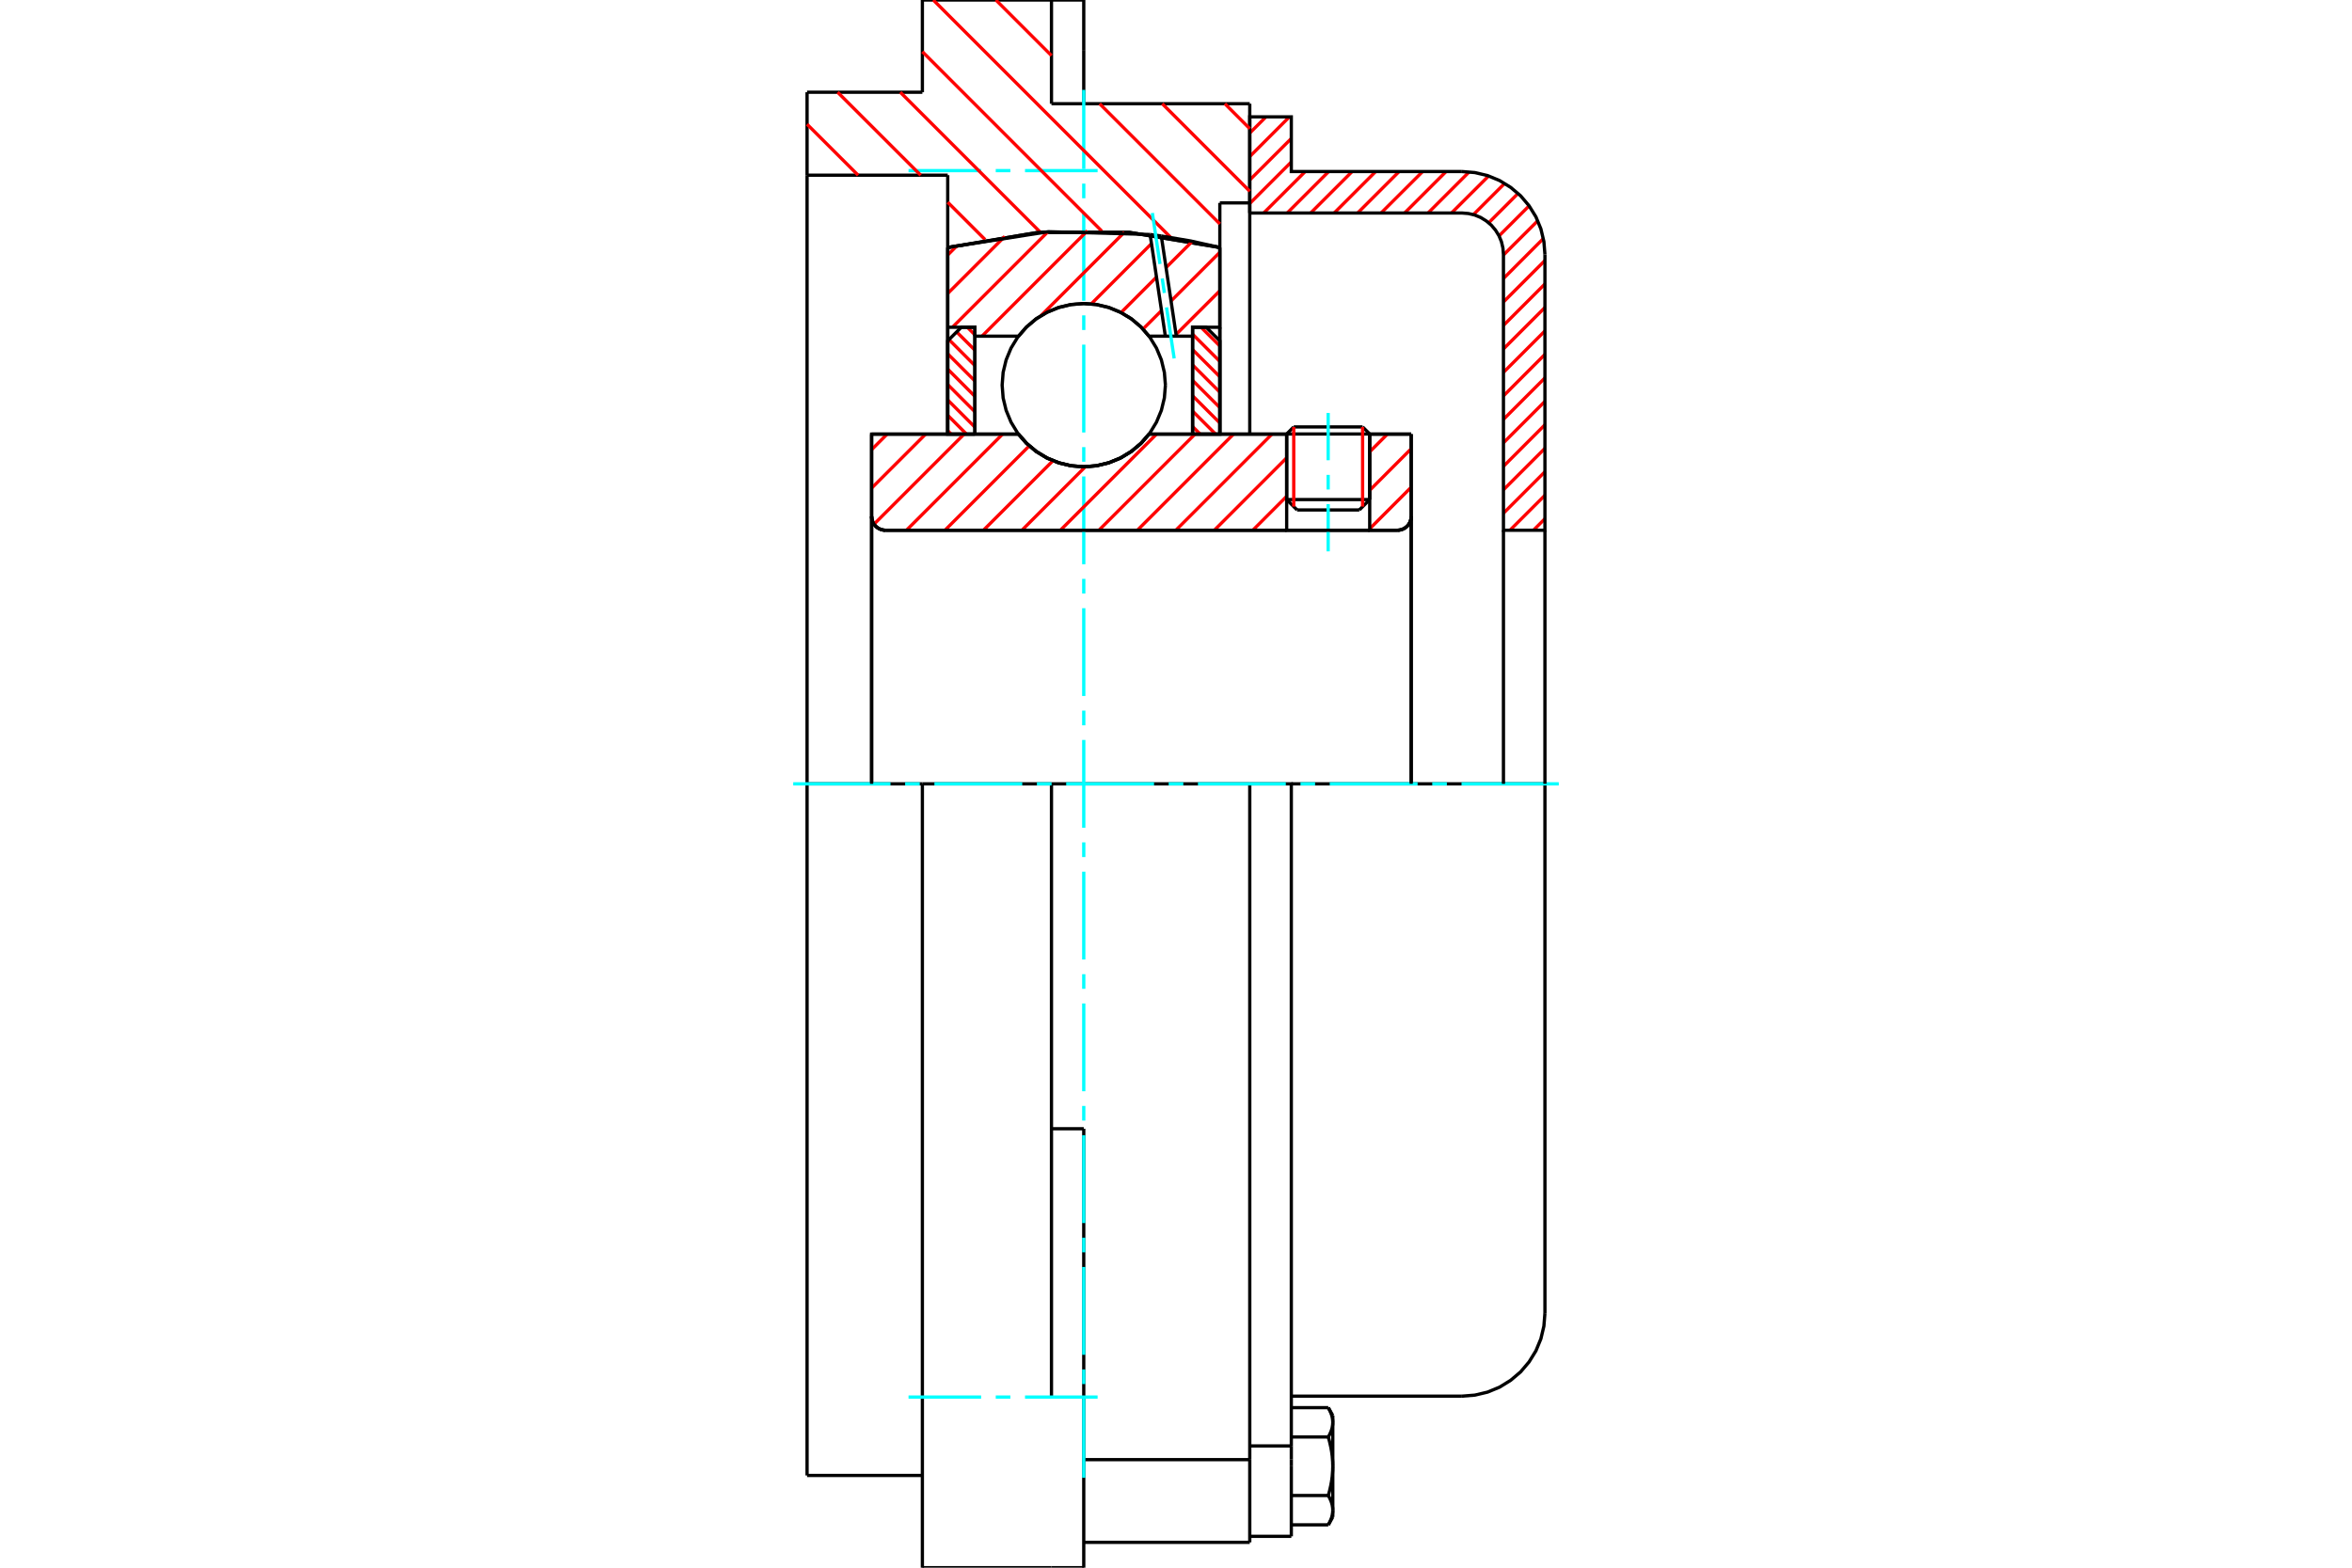 <?xml version="1.0" standalone="no"?>
<!DOCTYPE svg PUBLIC "-//W3C//DTD SVG 1.1//EN"
	"http://www.w3.org/Graphics/SVG/1.1/DTD/svg11.dtd">
<svg xmlns="http://www.w3.org/2000/svg" height="100%" width="100%" viewBox="0 0 36000 24000">
	<rect x="-1800" y="-1200" width="39600" height="26400" style="fill:#FFF"/>
	<g style="fill:none; fill-rule:evenodd" transform="matrix(1 0 0 1 0 0)">
		<g style="fill:none; stroke:#000; stroke-width:50; shape-rendering:geometricPrecision">
			<line x1="20965" y1="6644" x2="19694" y2="6644"/>
			<line x1="19802" y1="6536" x2="20856" y2="6536"/>
			<line x1="19694" y1="7648" x2="20965" y2="7648"/>
			<line x1="20806" y1="7807" x2="19853" y2="7807"/>
			<polyline points="21388,8118 21421,8115 21454,8107 21484,8095 21513,8077 21538,8056 21560,8030 21577,8002 21590,7971 21597,7939 21600,7906"/>
			<line x1="21600" y1="6646" x2="21600" y2="7906"/>
			<line x1="20965" y1="6646" x2="21600" y2="6646"/>
			<line x1="17588" y1="6646" x2="19694" y2="6646"/>
			<polyline points="15589,6646 15716,6791 15864,6914 16029,7014 16208,7086 16396,7131 16588,7146 16781,7131 16968,7086 17147,7014 17312,6914 17460,6791 17588,6646"/>
			<line x1="13341" y1="6646" x2="15589" y2="6646"/>
			<line x1="13341" y1="7906" x2="13341" y2="6646"/>
			<polyline points="13341,7906 13344,7939 13352,7971 13364,8002 13382,8030 13403,8056 13428,8077 13457,8095 13488,8107 13520,8115 13553,8118"/>
			<line x1="21388" y1="8118" x2="13553" y2="8118"/>
			<line x1="21600" y1="7906" x2="21600" y2="12000"/>
			<line x1="13341" y1="7906" x2="13341" y2="12000"/>
			<line x1="19802" y1="6536" x2="19694" y2="6644"/>
			<line x1="20965" y1="6644" x2="20856" y2="6536"/>
			<line x1="20806" y1="7807" x2="20965" y2="7648"/>
			<line x1="19694" y1="7648" x2="19853" y2="7807"/>
			<line x1="19694" y1="6644" x2="19694" y2="7648"/>
			<line x1="20965" y1="7648" x2="20965" y2="6644"/>
			<polyline points="21388,8118 21421,8115 21454,8107 21484,8095 21513,8077 21538,8056 21560,8030 21577,8002 21590,7971 21597,7939 21600,7906"/>
			<polyline points="13341,7906 13344,7939 13352,7971 13364,8002 13382,8030 13403,8056 13428,8077 13457,8095 13488,8107 13520,8115 13553,8118"/>
			<polyline points="19129,23612 19129,22447 19129,22346"/>
			<line x1="16588" y1="22346" x2="19129" y2="22346"/>
			<line x1="16094" y1="1588" x2="19129" y2="1588"/>
			<line x1="19129" y1="12000" x2="19129" y2="22346"/>
			<line x1="19129" y1="12000" x2="16094" y2="12000"/>
			<line x1="16588" y1="17280" x2="16094" y2="17280"/>
			<line x1="14118" y1="12000" x2="12353" y2="12000"/>
			<line x1="16094" y1="12000" x2="14118" y2="12000"/>
			<line x1="14506" y1="2682" x2="12353" y2="2682"/>
			<line x1="14506" y1="3789" x2="14506" y2="2682"/>
			<polyline points="18671,3789 17289,3558 15888,3558 14506,3789"/>
			<line x1="18671" y1="3106" x2="18671" y2="3789"/>
			<line x1="19129" y1="3106" x2="18671" y2="3106"/>
			<line x1="19129" y1="1588" x2="19129" y2="3106"/>
			<line x1="16094" y1="0" x2="16094" y2="1588"/>
			<line x1="14118" y1="0" x2="16094" y2="0"/>
			<line x1="14118" y1="1412" x2="14118" y2="0"/>
			<line x1="12353" y1="1412" x2="14118" y2="1412"/>
			<line x1="12353" y1="2682" x2="12353" y2="1412"/>
			<line x1="14506" y1="6646" x2="14506" y2="3789"/>
			<line x1="18671" y1="3789" x2="18671" y2="6646"/>
			<line x1="12353" y1="22588" x2="12353" y2="12000"/>
			<line x1="19129" y1="3106" x2="19129" y2="6646"/>
			<line x1="12353" y1="12000" x2="12353" y2="2682"/>
			<line x1="16588" y1="19541" x2="16588" y2="17280"/>
			<line x1="16094" y1="21388" x2="16094" y2="12000"/>
			<line x1="16588" y1="24000" x2="16588" y2="19541"/>
			<line x1="16588" y1="765" x2="16588" y2="0"/>
			<line x1="16588" y1="1588" x2="16588" y2="765"/>
			<polyline points="14118,24000 14118,21388 14118,12000"/>
			<line x1="14118" y1="24000" x2="16094" y2="24000"/>
			<line x1="16588" y1="23612" x2="19129" y2="23612"/>
			<line x1="12353" y1="22588" x2="14118" y2="22588"/>
			<line x1="16588" y1="0" x2="16094" y2="0"/>
			<line x1="16094" y1="24000" x2="16588" y2="24000"/>
			<line x1="19129" y1="22136" x2="19765" y2="22136"/>
			<line x1="19765" y1="22344" x2="19765" y2="22136"/>
			<line x1="19765" y1="22447" x2="19765" y2="22344"/>
			<line x1="19765" y1="23520" x2="19765" y2="22447"/>
			<polyline points="19765,22136 19765,12000 19129,12000"/>
			<polyline points="20331,21999 20335,21992 20339,21985 20342,21978 20346,21971 20350,21964 20353,21957 20356,21950 20359,21944 20362,21937 20365,21931 20368,21924 20371,21918 20373,21911 20375,21905 20378,21898 20380,21892 20382,21886 20384,21879 20386,21873 20387,21867 20389,21861 20391,21855 20392,21848 20393,21842 20394,21836 20395,21830 20396,21824 20397,21818 20398,21811 20399,21805 20399,21799 20399,21793 20400,21787 20400,21781 20400,21775"/>
			<polyline points="20400,22447 20400,22435 20400,22422 20399,22410 20399,22398 20399,22386 20398,22373 20397,22361 20396,22349 20395,22337 20394,22324 20393,22312 20392,22300 20391,22287 20389,22275 20387,22262 20386,22250 20384,22237 20382,22225 20380,22212 20378,22200 20375,22187 20373,22174 20371,22161 20368,22148 20365,22135 20362,22122 20359,22109 20356,22095 20353,22082 20350,22068 20346,22055 20342,22041 20339,22027 20335,22013 20331,21999"/>
			<line x1="20400" y1="21775" x2="20400" y2="22447"/>
			<polyline points="20400,23120 20400,23113 20400,23107 20399,23101 20399,23095 20399,23089 20398,23083 20397,23077 20396,23070 20395,23064 20394,23058 20393,23052 20392,23046 20391,23040 20389,23033 20387,23027 20386,23021 20384,23015 20382,23008 20380,23002 20378,22996 20375,22989 20373,22983 20371,22976 20368,22970 20365,22963 20362,22957 20359,22950 20356,22944 20353,22937 20350,22930 20346,22923 20342,22916 20339,22909 20335,22902 20331,22895"/>
			<line x1="20400" y1="22447" x2="20400" y2="23120"/>
			<polyline points="20331,22895 20335,22881 20339,22867 20342,22853 20346,22839 20350,22826 20353,22812 20356,22799 20359,22785 20362,22772 20365,22759 20368,22746 20371,22733 20373,22720 20375,22707 20378,22695 20380,22682 20382,22669 20384,22657 20386,22644 20387,22632 20389,22619 20391,22607 20392,22595 20393,22582 20394,22570 20395,22558 20396,22545 20397,22533 20398,22521 20399,22509 20399,22496 20399,22484 20400,22472 20400,22459 20400,22447"/>
			<line x1="20400" y1="23120" x2="20400" y2="23224"/>
			<polyline points="20331,23344 20335,23337 20339,23330 20342,23323 20346,23316 20350,23309 20353,23302 20356,23295 20359,23289 20362,23282 20365,23276 20368,23269 20371,23263 20373,23256 20375,23250 20378,23243 20380,23237 20382,23231 20384,23224 20386,23218 20387,23212 20389,23206 20391,23199 20392,23193 20393,23187 20394,23181 20395,23175 20396,23169 20397,23162 20398,23156 20399,23150 20399,23144 20399,23138 20400,23132 20400,23126 20400,23120"/>
			<polyline points="20400,21775 20400,21768 20400,21762 20399,21756 20399,21750 20399,21744 20398,21738 20397,21732 20396,21725 20395,21719 20394,21713 20393,21707 20392,21701 20391,21695 20389,21688 20387,21682 20386,21676 20384,21670 20382,21663 20380,21657 20378,21651 20375,21644 20373,21638 20371,21632 20368,21625 20365,21619 20362,21612 20359,21605 20356,21599 20353,21592 20350,21585 20346,21578 20342,21572 20339,21565 20335,21558 20331,21550"/>
			<line x1="20400" y1="21671" x2="20400" y2="21775"/>
			<line x1="19765" y1="23344" x2="20331" y2="23344"/>
			<line x1="19765" y1="22895" x2="20331" y2="22895"/>
			<line x1="19765" y1="21999" x2="20331" y2="21999"/>
			<line x1="19765" y1="21550" x2="20331" y2="21550"/>
			<polyline points="23647,12000 22376,12000 19765,12000"/>
			<line x1="23647" y1="20104" x2="23647" y2="12000"/>
			<line x1="19129" y1="23520" x2="19765" y2="23520"/>
			<line x1="20331" y1="23344" x2="20400" y2="23224"/>
			<line x1="20400" y1="21671" x2="20331" y2="21550"/>
			<polyline points="22376,21374 22575,21358 22769,21312 22953,21236 23123,21131 23275,21002 23404,20850 23509,20680 23585,20496 23631,20302 23647,20104"/>
			<line x1="19765" y1="21374" x2="22376" y2="21374"/>
		</g>
		<g style="fill:none; stroke:#0FF; stroke-width:50; shape-rendering:geometricPrecision">
			<line x1="20329" y1="8441" x2="20329" y2="7718"/>
			<line x1="20329" y1="7494" x2="20329" y2="7270"/>
			<line x1="20329" y1="7046" x2="20329" y2="6322"/>
			<line x1="16588" y1="22624" x2="16588" y2="21413"/>
			<line x1="16588" y1="21189" x2="16588" y2="20965"/>
			<line x1="16588" y1="20741" x2="16588" y2="19396"/>
			<line x1="16588" y1="19172" x2="16588" y2="18948"/>
			<line x1="16588" y1="18724" x2="16588" y2="17379"/>
			<line x1="16588" y1="17155" x2="16588" y2="16931"/>
			<line x1="16588" y1="16706" x2="16588" y2="15362"/>
			<line x1="16588" y1="15138" x2="16588" y2="14914"/>
			<line x1="16588" y1="14689" x2="16588" y2="13345"/>
			<line x1="16588" y1="13121" x2="16588" y2="12896"/>
			<line x1="16588" y1="12672" x2="16588" y2="11328"/>
			<line x1="16588" y1="11104" x2="16588" y2="10879"/>
			<line x1="16588" y1="10655" x2="16588" y2="9311"/>
			<line x1="16588" y1="9086" x2="16588" y2="8862"/>
			<line x1="16588" y1="8638" x2="16588" y2="7294"/>
			<line x1="16588" y1="7069" x2="16588" y2="6845"/>
			<line x1="16588" y1="6621" x2="16588" y2="5276"/>
			<line x1="16588" y1="5052" x2="16588" y2="4828"/>
			<line x1="16588" y1="4604" x2="16588" y2="3259"/>
			<line x1="16588" y1="3035" x2="16588" y2="2811"/>
			<line x1="16588" y1="2587" x2="16588" y2="1376"/>
			<line x1="12141" y1="12000" x2="13630" y2="12000"/>
			<line x1="13854" y1="12000" x2="14078" y2="12000"/>
			<line x1="14302" y1="12000" x2="15647" y2="12000"/>
			<line x1="15871" y1="12000" x2="16095" y2="12000"/>
			<line x1="16319" y1="12000" x2="17664" y2="12000"/>
			<line x1="17888" y1="12000" x2="18112" y2="12000"/>
			<line x1="18336" y1="12000" x2="19681" y2="12000"/>
			<line x1="19905" y1="12000" x2="20129" y2="12000"/>
			<line x1="20353" y1="12000" x2="21698" y2="12000"/>
			<line x1="21922" y1="12000" x2="22146" y2="12000"/>
			<line x1="22370" y1="12000" x2="23859" y2="12000"/>
			<line x1="13906" y1="2612" x2="15017" y2="2612"/>
			<line x1="15241" y1="2612" x2="15465" y2="2612"/>
			<line x1="15689" y1="2612" x2="16800" y2="2612"/>
			<line x1="13906" y1="21388" x2="15017" y2="21388"/>
			<line x1="15241" y1="21388" x2="15465" y2="21388"/>
			<line x1="15689" y1="21388" x2="16800" y2="21388"/>
		</g>
		<g style="fill:none; stroke:#F00; stroke-width:50; shape-rendering:geometricPrecision">
			<line x1="23647" y1="7941" x2="23470" y2="8118"/>
			<line x1="23647" y1="7582" x2="23111" y2="8118"/>
			<line x1="23647" y1="7222" x2="23012" y2="7857"/>
			<line x1="23647" y1="6863" x2="23012" y2="7498"/>
			<line x1="23647" y1="6503" x2="23012" y2="7139"/>
			<line x1="23647" y1="6144" x2="23012" y2="6779"/>
			<line x1="23647" y1="5785" x2="23012" y2="6420"/>
			<line x1="23647" y1="5425" x2="23012" y2="6061"/>
			<line x1="23647" y1="5066" x2="23012" y2="5701"/>
			<line x1="23647" y1="4707" x2="23012" y2="5342"/>
			<line x1="23647" y1="4347" x2="23012" y2="4982"/>
			<line x1="23647" y1="3988" x2="23012" y2="4623"/>
			<line x1="23623" y1="3652" x2="23012" y2="4264"/>
			<line x1="23537" y1="3380" x2="23012" y2="3904"/>
			<line x1="23405" y1="3151" x2="22944" y2="3612"/>
			<line x1="23236" y1="2961" x2="22786" y2="3411"/>
			<line x1="23030" y1="2808" x2="22552" y2="3286"/>
			<line x1="22785" y1="2694" x2="22217" y2="3261"/>
			<line x1="22488" y1="2631" x2="21858" y2="3261"/>
			<line x1="22134" y1="2626" x2="21499" y2="3261"/>
			<line x1="21775" y1="2626" x2="21139" y2="3261"/>
			<line x1="21415" y1="2626" x2="20780" y2="3261"/>
			<line x1="21056" y1="2626" x2="20421" y2="3261"/>
			<line x1="20696" y1="2626" x2="20061" y2="3261"/>
			<line x1="20337" y1="2626" x2="19702" y2="3261"/>
			<line x1="19978" y1="2626" x2="19342" y2="3261"/>
			<line x1="19765" y1="2479" x2="19129" y2="3115"/>
			<line x1="19765" y1="2120" x2="19129" y2="2755"/>
			<line x1="19736" y1="1789" x2="19129" y2="2396"/>
			<line x1="19377" y1="1789" x2="19129" y2="2037"/>
		</g>
		<g style="fill:none; stroke:#000; stroke-width:50; shape-rendering:geometricPrecision">
			<polyline points="19129,3261 19129,1789 19765,1789 19765,2626 22376,2626"/>
			<polyline points="23647,3896 23631,3698 23585,3504 23509,3320 23404,3150 23275,2998 23123,2869 22953,2764 22769,2688 22575,2642 22376,2626"/>
			<polyline points="23647,3896 23647,8118 23012,8118 23012,3896 23004,3797 22981,3700 22943,3608 22890,3523 22826,3447 22750,3383 22665,3330 22573,3292 22476,3269 22376,3261 19129,3261"/>
			<line x1="23647" y1="12000" x2="23647" y2="8118"/>
			<line x1="23012" y1="8118" x2="23012" y2="12000"/>
		</g>
		<g style="fill:none; stroke:#F00; stroke-width:50; shape-rendering:geometricPrecision">
			<line x1="18748" y1="1588" x2="19129" y2="1970"/>
			<line x1="17790" y1="1588" x2="19129" y2="2928"/>
			<line x1="15243" y1="0" x2="16094" y2="851"/>
			<line x1="16831" y1="1588" x2="18671" y2="3428"/>
			<line x1="14285" y1="0" x2="17924" y2="3640"/>
			<line x1="14118" y1="791" x2="16864" y2="3538"/>
			<line x1="13780" y1="1412" x2="15926" y2="3558"/>
			<line x1="12821" y1="1412" x2="14092" y2="2682"/>
			<line x1="14506" y1="3096" x2="15078" y2="3668"/>
			<line x1="12353" y1="1902" x2="13134" y2="2682"/>
		</g>
		<g style="fill:none; stroke:#000; stroke-width:50; shape-rendering:geometricPrecision">
			<polyline points="18671,3789 17289,3558 15888,3558 14506,3789"/>
		</g>
		<g style="fill:none; stroke:#F00; stroke-width:50; shape-rendering:geometricPrecision">
			<line x1="20856" y1="6536" x2="20856" y2="7756"/>
			<line x1="19802" y1="7756" x2="19802" y2="6536"/>
			<line x1="14506" y1="6594" x2="14558" y2="6646"/>
			<line x1="14506" y1="6358" x2="14793" y2="6646"/>
			<line x1="14506" y1="6123" x2="14922" y2="6539"/>
			<line x1="14506" y1="5887" x2="14922" y2="6304"/>
			<line x1="14506" y1="5651" x2="14922" y2="6068"/>
			<line x1="14506" y1="5416" x2="14922" y2="5832"/>
			<line x1="14525" y1="5199" x2="14922" y2="5597"/>
			<line x1="14642" y1="5081" x2="14922" y2="5361"/>
			<line x1="14806" y1="5010" x2="14922" y2="5126"/>
		</g>
		<g style="fill:none; stroke:#000; stroke-width:50; shape-rendering:geometricPrecision">
			<polyline points="14922,6646 14922,5010 14714,5010 14506,5218 14506,6646 14922,6646"/>
		</g>
		<g style="fill:none; stroke:#F00; stroke-width:50; shape-rendering:geometricPrecision">
			<line x1="18383" y1="5010" x2="18671" y2="5297"/>
			<line x1="18254" y1="5116" x2="18671" y2="5533"/>
			<line x1="18254" y1="5352" x2="18671" y2="5768"/>
			<line x1="18254" y1="5587" x2="18671" y2="6004"/>
			<line x1="18254" y1="5823" x2="18671" y2="6240"/>
			<line x1="18254" y1="6059" x2="18671" y2="6475"/>
			<line x1="18254" y1="6294" x2="18606" y2="6646"/>
			<line x1="18254" y1="6530" x2="18370" y2="6646"/>
		</g>
		<g style="fill:none; stroke:#000; stroke-width:50; shape-rendering:geometricPrecision">
			<polyline points="18254,6646 18254,5010 18462,5010 18671,5218 18671,6646 18254,6646"/>
			<polyline points="17838,5896 17822,5701 17776,5510 17701,5329 17599,5162 17472,5013 17323,4885 17155,4783 16974,4708 16784,4662 16588,4647 16393,4662 16202,4708 16021,4783 15854,4885 15705,5013 15577,5162 15475,5329 15400,5510 15354,5701 15339,5896 15354,6092 15400,6282 15475,6463 15577,6631 15705,6780 15854,6907 16021,7009 16202,7084 16393,7130 16588,7146 16784,7130 16974,7084 17155,7009 17323,6907 17472,6780 17599,6631 17701,6463 17776,6282 17822,6092 17838,5896"/>
		</g>
		<g style="fill:none; stroke:#F00; stroke-width:50; shape-rendering:geometricPrecision">
			<line x1="18671" y1="4451" x2="18001" y2="5120"/>
			<line x1="18671" y1="3862" x2="17924" y2="4608"/>
			<line x1="17778" y1="4755" x2="17495" y2="5037"/>
			<line x1="18248" y1="3696" x2="17848" y2="4096"/>
			<line x1="17701" y1="4242" x2="17159" y2="4785"/>
			<line x1="17624" y1="3730" x2="16702" y2="4653"/>
			<line x1="17210" y1="3555" x2="15932" y2="4834"/>
			<line x1="16645" y1="3532" x2="15030" y2="5147"/>
			<line x1="16040" y1="3548" x2="14578" y2="5010"/>
			<line x1="15380" y1="3619" x2="14506" y2="4493"/>
			<line x1="14654" y1="3756" x2="14506" y2="3904"/>
		</g>
		<g style="fill:none; stroke:#000; stroke-width:50; shape-rendering:geometricPrecision">
			<polyline points="14506,6646 14506,5010 14506,3789"/>
			<polyline points="17604,3590 16046,3547 14506,3789"/>
			<polyline points="17775,3613 17690,3601 17604,3590"/>
			<polyline points="18671,3789 18225,3689 17775,3613"/>
			<polyline points="18671,3789 18671,5010 18254,5010 18254,5147 18254,6646"/>
			<polyline points="18254,5147 18005,5147 17837,5147 17588,5147 17460,5002 17312,4878 17147,4779 16968,4706 16781,4662 16588,4647 16396,4662 16208,4706 16029,4779 15864,4878 15716,5002 15589,5147 14922,5147 14922,6646"/>
			<polyline points="14922,5147 14922,5010 14506,5010"/>
			<line x1="18671" y1="5010" x2="18671" y2="6646"/>
		</g>
		<g style="fill:none; stroke:#0FF; stroke-width:50; shape-rendering:geometricPrecision">
			<line x1="17972" y1="5487" x2="17855" y2="4706"/>
			<line x1="17822" y1="4485" x2="17789" y2="4263"/>
			<line x1="17755" y1="4041" x2="17638" y2="3261"/>
		</g>
		<g style="fill:none; stroke:#000; stroke-width:50; shape-rendering:geometricPrecision">
			<line x1="17837" y1="5147" x2="17604" y2="3590"/>
			<line x1="18005" y1="5147" x2="17775" y2="3613"/>
		</g>
		<g style="fill:none; stroke:#F00; stroke-width:50; shape-rendering:geometricPrecision">
			<line x1="21600" y1="7459" x2="20965" y2="8095"/>
			<line x1="21600" y1="6870" x2="20965" y2="7506"/>
			<line x1="21236" y1="6646" x2="20965" y2="6917"/>
			<line x1="19694" y1="7598" x2="19175" y2="8118"/>
			<line x1="19694" y1="7009" x2="18586" y2="8118"/>
			<line x1="19469" y1="6646" x2="17997" y2="8118"/>
			<line x1="18880" y1="6646" x2="17408" y2="8118"/>
			<line x1="18291" y1="6646" x2="16819" y2="8118"/>
			<line x1="17702" y1="6646" x2="16230" y2="8118"/>
			<line x1="16613" y1="7145" x2="15641" y2="8118"/>
			<line x1="16117" y1="7053" x2="15052" y2="8118"/>
			<line x1="15754" y1="6826" x2="14463" y2="8118"/>
			<line x1="15346" y1="6646" x2="13874" y2="8118"/>
			<line x1="14757" y1="6646" x2="13378" y2="8025"/>
			<line x1="14168" y1="6646" x2="13341" y2="7473"/>
			<line x1="13579" y1="6646" x2="13341" y2="6884"/>
		</g>
		<g style="fill:none; stroke:#000; stroke-width:50; shape-rendering:geometricPrecision">
			<line x1="21600" y1="12000" x2="21600" y2="6646"/>
			<polyline points="21388,8118 21421,8115 21454,8107 21484,8095 21513,8077 21538,8056 21560,8030 21577,8002 21590,7971 21597,7939 21600,7906"/>
			<polyline points="21388,8118 20965,8118 20965,6646"/>
			<polyline points="20965,8118 19694,8118 19694,6646"/>
			<line x1="19694" y1="8118" x2="13553" y2="8118"/>
			<polyline points="13341,7906 13344,7939 13352,7971 13364,8002 13382,8030 13403,8056 13428,8077 13457,8095 13488,8107 13520,8115 13553,8118"/>
			<polyline points="13341,7906 13341,6646 13758,6646 15589,6646 15716,6791 15864,6914 16029,7014 16208,7086 16396,7131 16588,7146 16781,7131 16968,7086 17147,7014 17312,6914 17460,6791 17588,6646 19694,6646"/>
			<line x1="20965" y1="6646" x2="21600" y2="6646"/>
			<line x1="13341" y1="12000" x2="13341" y2="7906"/>
		</g>
	</g>
</svg>
